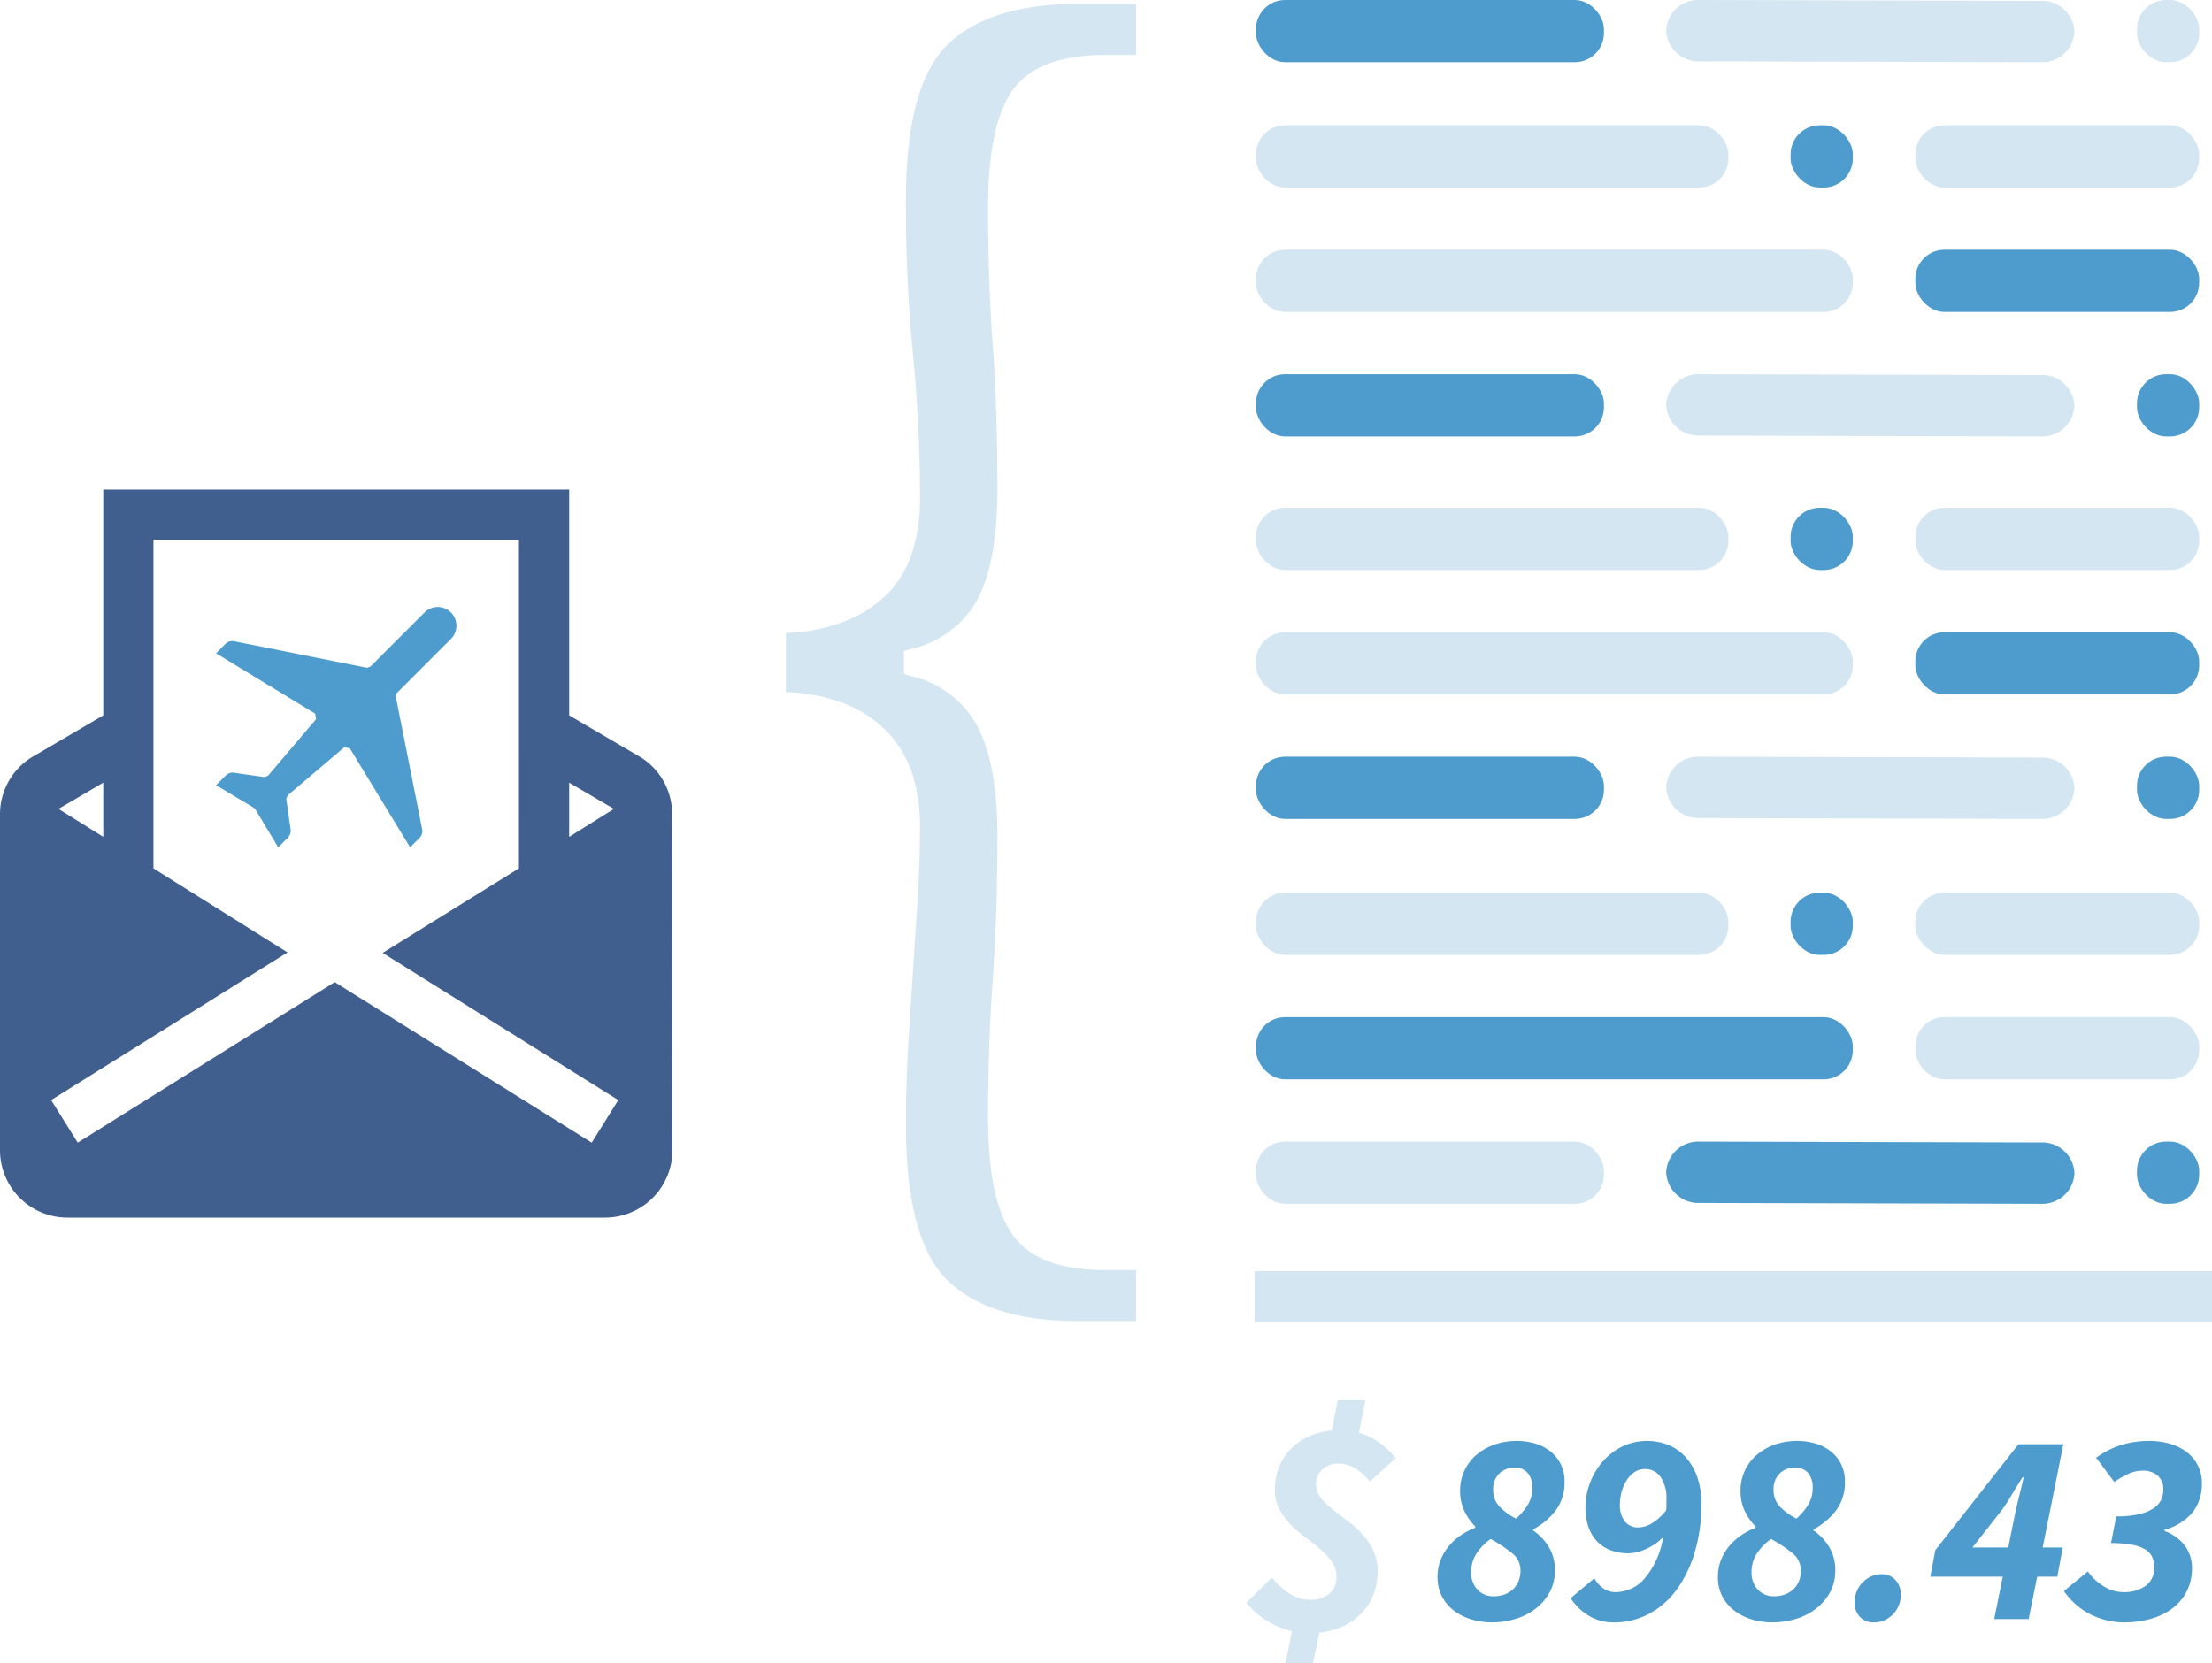 <svg xmlns="http://www.w3.org/2000/svg" viewBox="0 0 227.592 171.159"><path fill="#d4e6f1" d="M129.088 130.814h98.504v5.233h-98.504z"/><path d="M69.151 83.8a6.857 6.857 0 00-3.252-5.88l-7.338-4.297V50.387H10.624v23.235L3.286 77.92A6.888 6.888 0 000 83.8v34.593a6.939 6.939 0 006.918 6.919h55.349a6.939 6.939 0 006.919-6.919zm-10.59-3.251l4.605 2.698-4.605 2.877zm-47.937 0v5.575l-4.605-2.877zm50.255 37.047l-26.44-16.517-26.44 16.517-2.738-4.382L29.583 98.02 15.79 89.37V55.554h37.604V89.37l-12.93 8.02-1.094.679 24.244 15.146z" fill="#405f8e"/><path d="M26.26 83.265l-.148-.136-3.886-2.323 1-.998a.985.985 0 01.696-.294.857.857 0 01.156.013l3.132.447.364-.139 4.945-5.82-.093-.575-10.2-6.206.969-.968a.994.994 0 01.897-.272l13.628 2.724.04.004.345-.117 5.572-5.572a1.927 1.927 0 012.721 0 1.928 1.928 0 010 2.72l-5.574 5.575-.113.305 2.724 13.704a.992.992 0 01-.272.897l-.968.969-6.206-10.2-.574-.093-5.822 4.947-.138.361.448 3.141a1.004 1.004 0 01-.28.845l-1 1z" fill="#4e9ccd"/><path d="M135.878 154.121a6.954 6.954 0 001.175 1.176q.706.564 1.52 1.16a10.913 10.913 0 011.52 1.348 7.094 7.094 0 011.176 1.693 4.917 4.917 0 01.47 2.226 6.438 6.438 0 01-.422 2.366 5.841 5.841 0 01-1.192 1.897 6.279 6.279 0 01-1.88 1.348 7.775 7.775 0 01-2.493.69l-.658 3.134h-2.821l.658-3.291a8.744 8.744 0 01-4.702-2.915l2.633-2.602a7.854 7.854 0 001.724 1.599 3.79 3.79 0 002.195.689 2.898 2.898 0 002.021-.643 2.238 2.238 0 00.706-1.74 2.597 2.597 0 00-.47-1.52 7.03 7.03 0 00-1.176-1.285q-.705-.611-1.52-1.207a12.13 12.13 0 01-1.521-1.316 7.009 7.009 0 01-1.175-1.6 4.31 4.31 0 01-.47-2.068 6.024 6.024 0 01.423-2.273 5.73 5.73 0 011.19-1.85 6.075 6.075 0 011.85-1.3 7.316 7.316 0 012.399-.627l.595-3.104h2.853l-.658 3.355a6.778 6.778 0 012.037.972 9.146 9.146 0 011.756 1.63l-2.696 2.414a5.616 5.616 0 00-1.442-1.333 3.164 3.164 0 00-1.724-.517 2.361 2.361 0 00-1.724.611 2.035 2.035 0 00-.627 1.52 2.18 2.18 0 00.47 1.363z" fill="#d4e6f1"/><path d="M153.464 166.97a7.292 7.292 0 01-1.941-.269 5.71 5.71 0 01-1.785-.836 4.447 4.447 0 01-1.319-1.46 4.247 4.247 0 01-.51-2.14 4.575 4.575 0 01.312-1.714 5.344 5.344 0 01.836-1.417 5.848 5.848 0 011.232-1.12 7.655 7.655 0 011.503-.793v-.113a5.834 5.834 0 01-1.162-1.686 4.793 4.793 0 01-.398-1.97 4.87 4.87 0 01.468-2.154 4.82 4.82 0 011.276-1.63 5.828 5.828 0 011.856-1.02 6.958 6.958 0 012.24-.354 6.734 6.734 0 011.784.24 4.623 4.623 0 011.574.766 3.835 3.835 0 011.544 3.217 4.737 4.737 0 01-.878 2.89 6.97 6.97 0 01-2.353 1.984v.113a5.494 5.494 0 011.602 1.687 4.529 4.529 0 01.637 2.423 4.644 4.644 0 01-.524 2.225 5.402 5.402 0 01-1.417 1.686 6.32 6.32 0 01-2.083 1.077 8.408 8.408 0 01-2.494.369zm.283-2.692a3.079 3.079 0 001.006-.17 2.515 2.515 0 00.864-.496 2.419 2.419 0 00.596-.822 2.745 2.745 0 00.227-1.147 2.226 2.226 0 00-.851-1.786 14.924 14.924 0 00-2.21-1.474 5.625 5.625 0 00-1.432 1.446 3.477 3.477 0 00-.58 2.012 2.523 2.523 0 00.623 1.729 2.215 2.215 0 001.757.708zm2.24-7.992a6.46 6.46 0 001.16-1.346 3.306 3.306 0 00.511-1.856 2.291 2.291 0 00-.453-1.474 1.708 1.708 0 00-1.418-.567 2.146 2.146 0 00-1.515.595 2.176 2.176 0 00-.638 1.672 2.437 2.437 0 00.595 1.687 6.405 6.405 0 001.757 1.29zM166.046 166.97a4.957 4.957 0 01-1.544-.226 5.056 5.056 0 01-1.247-.595 5.417 5.417 0 01-.964-.808 6.78 6.78 0 01-.694-.864l2.437-2.04a3.43 3.43 0 00.936 1.034 2.19 2.19 0 001.304.383 3.986 3.986 0 002.947-1.417 8.561 8.561 0 001.898-4.251 5.412 5.412 0 01-1.8 1.246 4.606 4.606 0 01-1.742.426 5.312 5.312 0 01-1.771-.284 3.763 3.763 0 01-1.404-.864 4.024 4.024 0 01-.934-1.474 5.818 5.818 0 01-.341-2.083 7.102 7.102 0 01.468-2.536 7.23 7.23 0 011.303-2.197 6.426 6.426 0 011.998-1.544 5.978 5.978 0 014.89-.114 4.95 4.95 0 011.756 1.318 6.096 6.096 0 011.12 2.027 8.095 8.095 0 01.396 2.593 17.384 17.384 0 01-.68 5.03 12.607 12.607 0 01-1.87 3.868 8.411 8.411 0 01-2.848 2.494 7.604 7.604 0 01-3.614.879zm2.58-9.777a2.742 2.742 0 001.275-.383 5.563 5.563 0 001.53-1.374c.018-.189.028-.373.028-.553v-.552a3.832 3.832 0 00-.61-2.338 1.91 1.91 0 00-1.6-.808 1.87 1.87 0 00-1.105.34 2.943 2.943 0 00-.808.864 4.228 4.228 0 00-.496 1.176 4.944 4.944 0 00-.17 1.247 2.755 2.755 0 00.496 1.757 1.75 1.75 0 001.46.624zM182.314 166.97a7.292 7.292 0 01-1.942-.269 5.71 5.71 0 01-1.785-.836 4.447 4.447 0 01-1.318-1.46 4.247 4.247 0 01-.51-2.14 4.575 4.575 0 01.311-1.714 5.344 5.344 0 01.836-1.417 5.848 5.848 0 011.233-1.12 7.655 7.655 0 011.503-.793v-.113a5.834 5.834 0 01-1.163-1.686 4.793 4.793 0 01-.397-1.97 4.872 4.872 0 01.468-2.154 4.82 4.82 0 011.275-1.63 5.828 5.828 0 011.857-1.02 6.958 6.958 0 012.239-.354 6.734 6.734 0 011.785.24 4.623 4.623 0 011.573.766 3.835 3.835 0 011.544 3.217 4.737 4.737 0 01-.878 2.89 6.97 6.97 0 01-2.352 1.984v.113a5.494 5.494 0 011.601 1.687 4.529 4.529 0 01.638 2.423 4.644 4.644 0 01-.524 2.225 5.402 5.402 0 01-1.417 1.686 6.32 6.32 0 01-2.083 1.077 8.408 8.408 0 01-2.494.369zm.283-2.692a3.079 3.079 0 001.006-.17 2.515 2.515 0 00.864-.496 2.419 2.419 0 00.596-.822 2.745 2.745 0 00.226-1.147 2.226 2.226 0 00-.85-1.786 14.924 14.924 0 00-2.21-1.474 5.625 5.625 0 00-1.432 1.446 3.477 3.477 0 00-.581 2.012 2.523 2.523 0 00.624 1.729 2.215 2.215 0 001.757.708zm2.24-7.992a6.46 6.46 0 001.16-1.346 3.306 3.306 0 00.511-1.856 2.292 2.292 0 00-.453-1.474 1.709 1.709 0 00-1.418-.567 2.146 2.146 0 00-1.516.595 2.176 2.176 0 00-.637 1.672 2.437 2.437 0 00.594 1.687 6.407 6.407 0 001.758 1.29zM192.799 166.97a1.875 1.875 0 01-1.445-.58 2.14 2.14 0 01-.54-1.517 2.899 2.899 0 01.2-1.034 2.782 2.782 0 01.566-.921 3.033 3.033 0 01.88-.652 2.5 2.5 0 011.133-.255 1.835 1.835 0 011.445.61 2.21 2.21 0 01.538 1.515 2.878 2.878 0 01-.198 1.05 2.827 2.827 0 01-1.445 1.544 2.627 2.627 0 01-1.134.24zM208.727 166.63h-3.543l.879-4.364h-7.454l.51-2.72 8.559-10.912h4.619l-2.125 10.628h2.068l-.566 3.004h-2.07zm-5.783-7.368h3.685l.651-3.23q.2-.964.454-1.985t.482-2.012h-.113q-.54.823-1.035 1.672t-1.034 1.616zM218.531 166.97a7.731 7.731 0 01-3.343-.779 7.326 7.326 0 01-2.834-2.451l2.464-2.013a5.39 5.39 0 001.687 1.56 3.846 3.846 0 001.941.566 3.735 3.735 0 002.338-.666 2.21 2.21 0 00.865-1.856 2.706 2.706 0 00-.199-1.063 1.767 1.767 0 00-.708-.794 4.01 4.01 0 00-1.375-.496 11.52 11.52 0 00-2.168-.17l.54-2.749a10.187 10.187 0 002.351-.226 4.462 4.462 0 001.488-.61 2.197 2.197 0 00.78-.878 2.52 2.52 0 00.226-1.063 1.822 1.822 0 00-.566-1.403 2.296 2.296 0 00-1.616-.524 3.406 3.406 0 00-1.346.298 8.906 8.906 0 00-1.517.864l-1.87-2.494a8.982 8.982 0 012.693-1.346 9.898 9.898 0 012.749-.383 7.496 7.496 0 012.224.312 5.166 5.166 0 011.715.878 3.95 3.95 0 011.502 3.146 4.85 4.85 0 01-.864 2.905 5.81 5.81 0 01-2.99 1.913v.113a4.54 4.54 0 012.14 1.56 3.813 3.813 0 01.694 2.238 5.207 5.207 0 01-.538 2.41 5.101 5.101 0 01-1.474 1.756 6.681 6.681 0 01-2.224 1.077 10.041 10.041 0 01-2.765.369z" fill="#4e9ccd"/><path d="M110.817 135.957c-5.967 0-10.445-1.402-13.31-4.167-2.851-2.754-4.298-8.138-4.298-16.005 0-2.847.08-5.6.24-8.184q.24-3.924.48-7.609l.48-7.372c.161-2.47.243-5.083.243-7.767a17.265 17.265 0 00-.688-4.892 11.784 11.784 0 00-2.394-4.35 12.254 12.254 0 00-4.679-3.196 17.87 17.87 0 00-6.023-1.184v-6.093a17.815 17.815 0 006.023-1.185 12.725 12.725 0 004.66-3.094 10.962 10.962 0 002.415-4.38 17.515 17.515 0 00.686-4.802 152.206 152.206 0 00-.728-15.342 156.929 156.929 0 01-.716-15.75c0-7.867 1.447-13.252 4.299-16.006 2.864-2.765 7.342-4.167 13.31-4.167h6.068v5.245H113.7c-4.774 0-8.037 1.31-9.696 3.891-1.579 2.456-2.346 6.328-2.346 11.838 0 4.914.163 9.686.485 14.185.316 4.45.477 9.437.477 14.824 0 5.015-.707 8.847-2.104 11.39a10.322 10.322 0 01-6.677 4.978l-.835.234v2.375l.835.234a10.261 10.261 0 016.675 5.051c1.397 2.599 2.106 6.406 2.106 11.317 0 5.387-.16 10.374-.477 14.824a200.006 200.006 0 00-.485 14.185c0 5.51.768 9.382 2.346 11.838 1.66 2.582 4.922 3.89 9.697 3.89h3.183v5.246z" fill="#d4e6f1"/><rect x="129.227" y="104.679" width="61.409" height="6.405" rx="3" fill="#4e9ccd"/><rect x="197.069" y="104.679" width="29.205" height="6.405" rx="3" fill="#d4e6f1"/><rect x="129.227" y="91.87" width="48.606" height="6.405" rx="3" fill="#d4e6f1"/><rect x="197.069" y="91.87" width="29.205" height="6.405" rx="3" fill="#d4e6f1"/><rect x="219.872" y="117.488" width="6.402" height="6.405" rx="2.998" fill="#4e9ccd"/><rect x="184.235" y="91.87" width="6.402" height="6.405" rx="2.998" fill="#4e9ccd"/><rect x="129.227" y="117.488" width="35.803" height="6.405" rx="3" fill="#d4e6f1"/><path d="M210.02 123.893l-35.17-.09a3.306 3.306 0 01-3.419-3.157 3.306 3.306 0 013.42-3.158l35.17.09a3.306 3.306 0 013.419 3.157 3.306 3.306 0 01-3.42 3.158z" fill="#4e9ccd"/><rect x="129.227" y="65.065" width="61.409" height="6.405" rx="3" fill="#d4e6f1"/><rect x="197.069" y="65.065" width="29.205" height="6.405" rx="3" fill="#4e9ccd"/><rect x="129.227" y="52.256" width="48.606" height="6.405" rx="3" fill="#d4e6f1"/><rect x="197.069" y="52.256" width="29.205" height="6.405" rx="3" fill="#d4e6f1"/><rect x="219.872" y="77.874" width="6.402" height="6.405" rx="2.998" fill="#4e9ccd"/><rect x="184.235" y="52.256" width="6.402" height="6.405" rx="2.998" fill="#4e9ccd"/><rect x="129.227" y="77.874" width="35.803" height="6.405" rx="3" fill="#4e9ccd"/><path d="M210.02 84.279l-35.17-.09a3.306 3.306 0 01-3.419-3.157 3.306 3.306 0 013.42-3.158l35.17.09a3.306 3.306 0 013.419 3.157 3.306 3.306 0 01-3.42 3.158z" fill="#d4e6f1"/><rect x="129.227" y="25.702" width="61.409" height="6.405" rx="3" fill="#d4e6f1"/><rect x="197.069" y="25.702" width="29.205" height="6.405" rx="3" fill="#4e9ccd"/><rect x="129.227" y="12.893" width="48.606" height="6.405" rx="3" fill="#d4e6f1"/><rect x="197.069" y="12.893" width="29.205" height="6.405" rx="3" fill="#d4e6f1"/><rect x="219.872" y="38.512" width="6.402" height="6.405" rx="2.998" fill="#4e9ccd"/><rect x="184.235" y="12.893" width="6.402" height="6.405" rx="2.998" fill="#4e9ccd"/><rect x="129.227" y="38.512" width="35.803" height="6.405" rx="3" fill="#4e9ccd"/><path d="M210.02 44.916l-35.17-.089a3.306 3.306 0 01-3.419-3.158 3.306 3.306 0 013.42-3.157l35.17.089a3.306 3.306 0 013.419 3.157 3.306 3.306 0 01-3.42 3.158z" fill="#d4e6f1"/><rect x="219.872" width="6.402" height="6.405" rx="2.998" fill="#d4e6f1"/><rect x="129.227" width="35.803" height="6.405" rx="3" fill="#4e9ccd"/><path d="M210.02 6.405l-35.17-.09a3.306 3.306 0 01-3.419-3.157A3.306 3.306 0 01174.851 0l35.17.09a3.306 3.306 0 013.419 3.157 3.306 3.306 0 01-3.42 3.158z" fill="#d4e6f1"/></svg>
